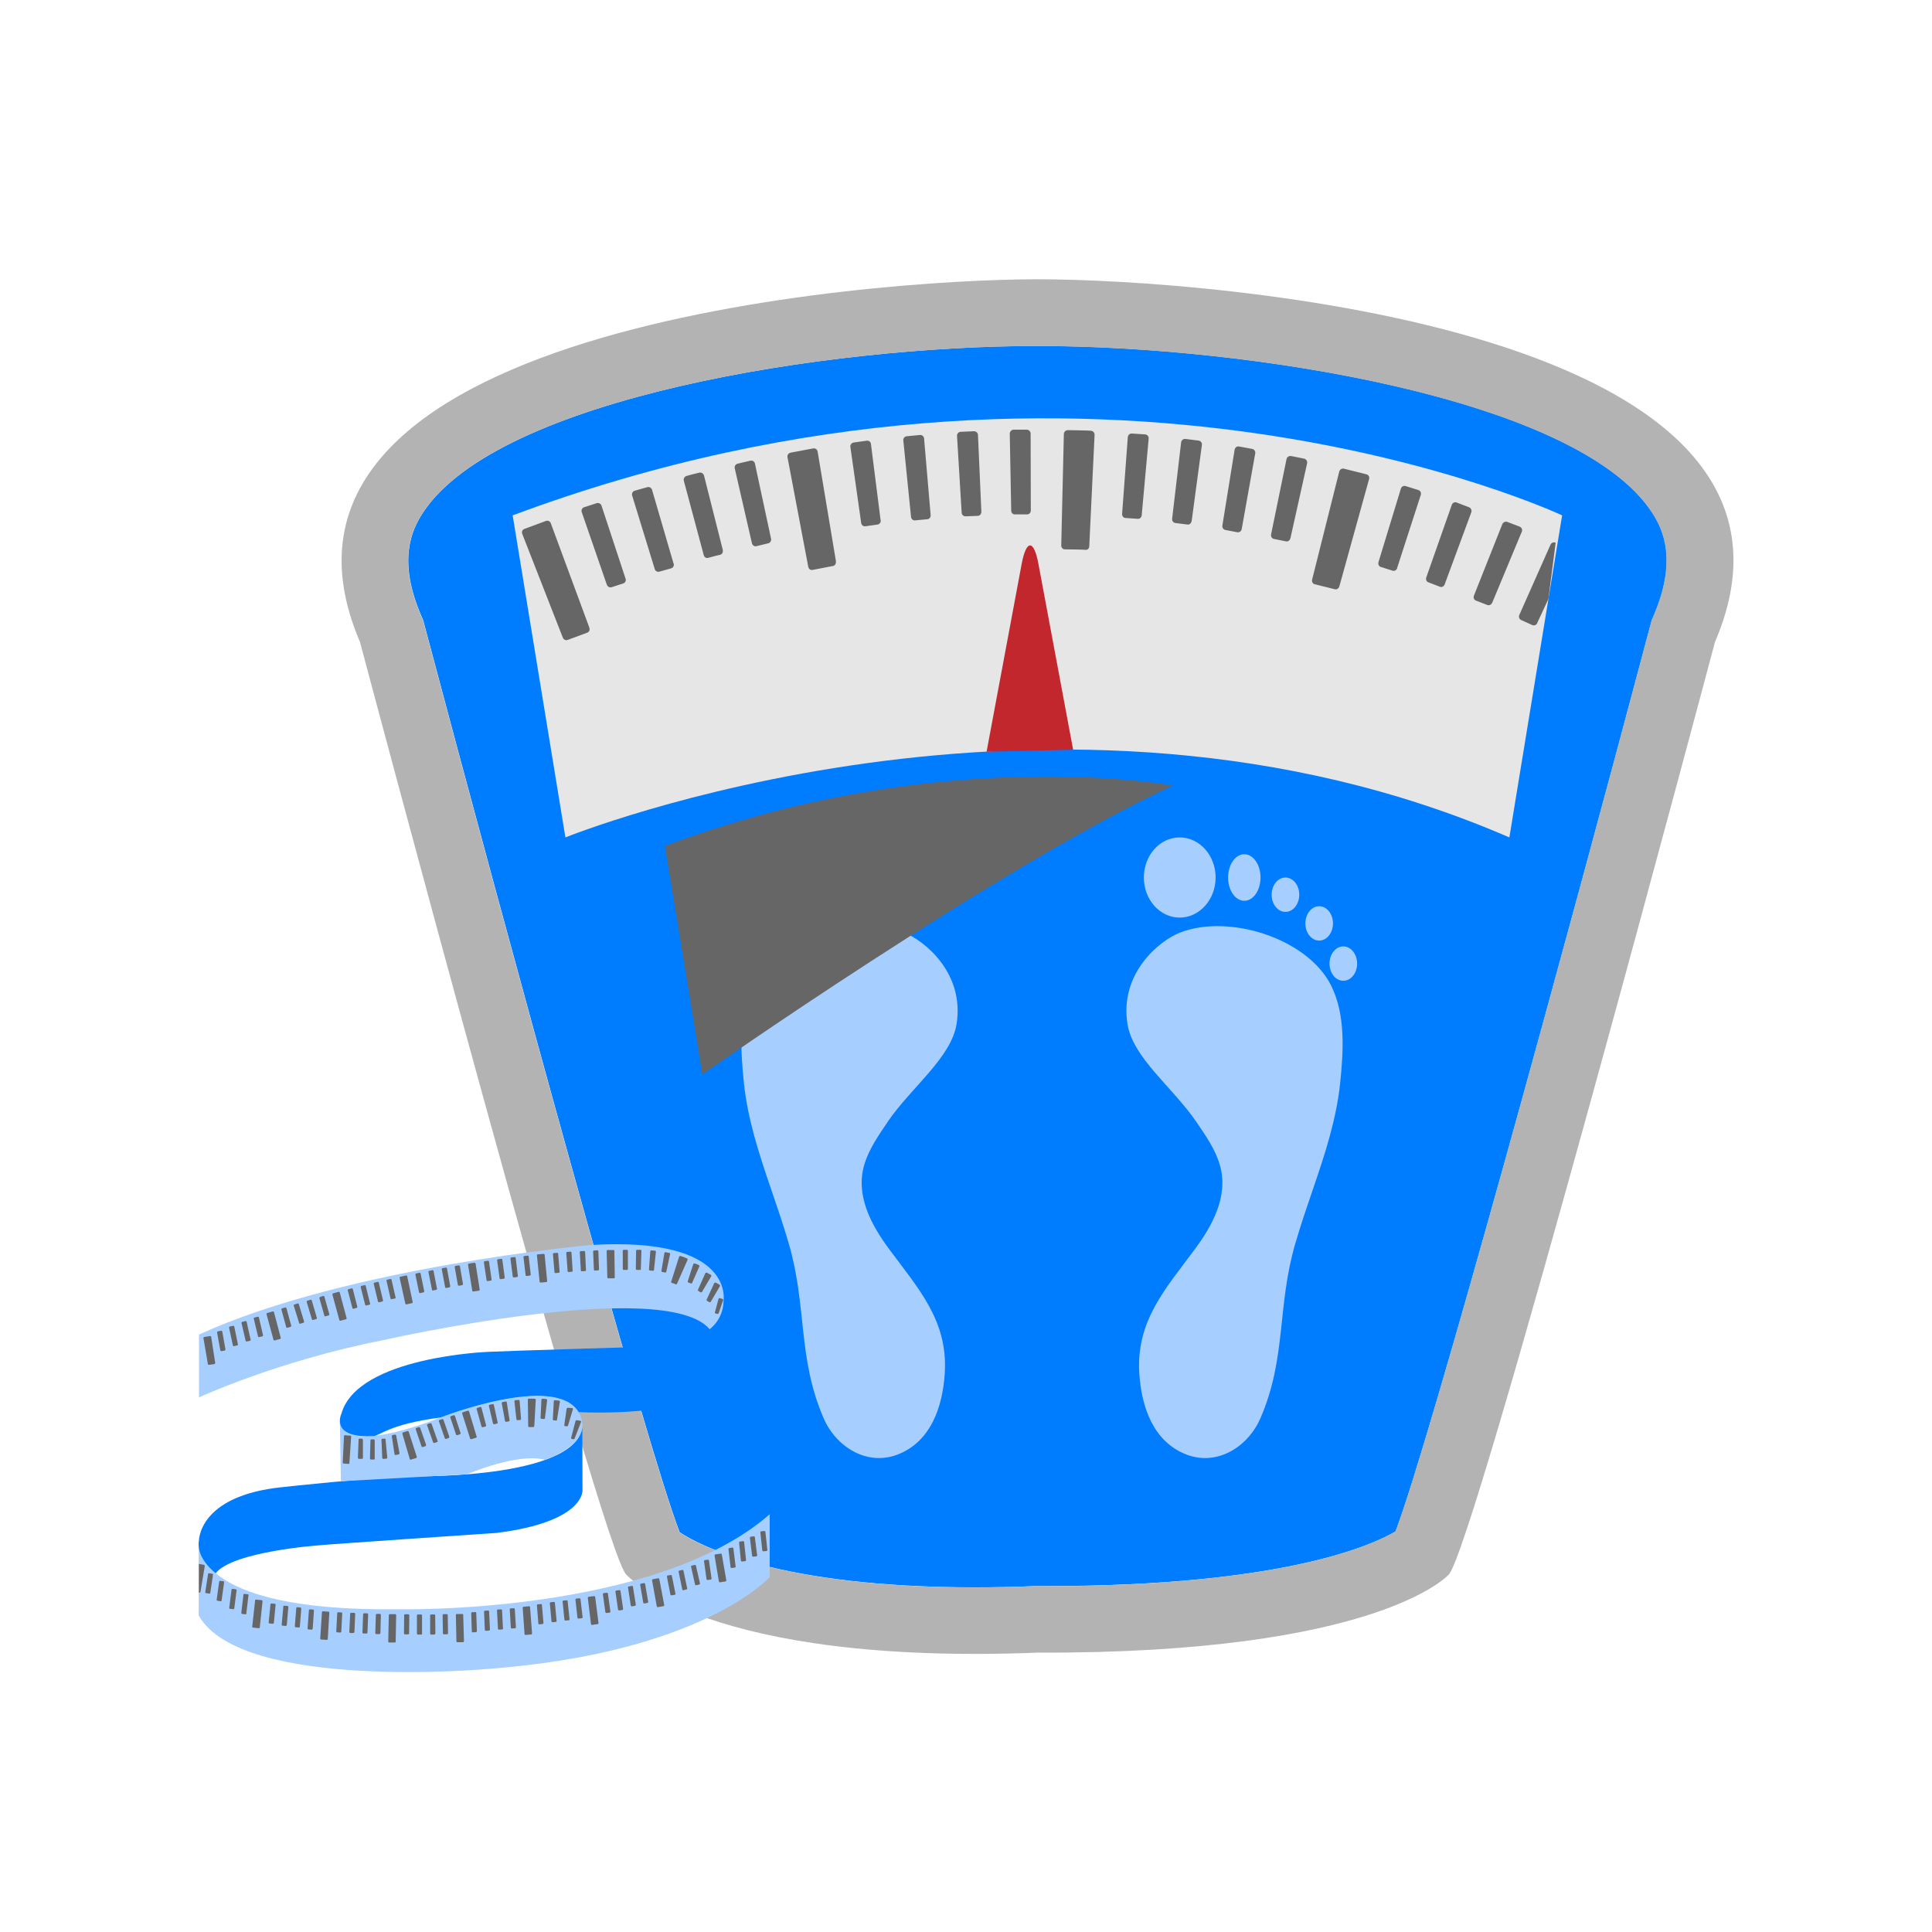 <?xml version="1.0" encoding="UTF-8"?>
<svg xmlns="http://www.w3.org/2000/svg" viewBox="0 0 200 200">
  <defs>
    <style>
      .cls-1, .cls-2, .cls-3, .cls-4, .cls-5, .cls-6, .cls-7 {
        stroke-width: 0px;
      }

      .cls-1, .cls-7 {
        fill: #666;
      }

      .cls-2 {
        fill: #c1272d;
      }

      .cls-3 {
        fill: #007cff;
      }

      .cls-4 {
        fill: #e6e6e6;
      }

      .cls-8 {
        isolation: isolate;
      }

      .cls-5 {
        fill: #b3b3b3;
      }

      .cls-6 {
        fill: #a6ceff;
      }

      .cls-7 {
        mix-blend-mode: screen;
      }
    </style>
  </defs>
  <g class="cls-8">
    <g id="Layer_1" data-name="Layer 1">
      <g>
        <g>
          <g>
            <path class="cls-3" d="M107.39,35.81c-21.69,0-55.76,5.35-63.6,17.25-1.24,1.88-2.61,5.04-.18,10.69l.2.46.13.49c8.62,32.45,22.99,85.05,26.42,93.92,2.14,1.41,10.3,5.7,30.55,5.7,1.97,0,4.04-.04,6.22-.13h1.12c24.63,0,33.86-4.26,36.22-5.66,3.49-9.13,17.8-61.48,26.39-93.83l.13-.49.2-.46c2.44-5.68,1.07-8.85-.18-10.74-7.82-11.86-41.9-17.2-63.61-17.2Z"></path>
            <path class="cls-5" d="M107.39,28.91c-17.24,0-84.1,4.99-70.12,37.56,0,0,25.15,94.69,27.59,96.56,0,0,8.43,9.39,42.54,8.05,35.25.13,42.54-8.05,42.54-8.05,2.44-1.87,27.59-96.56,27.59-96.56,13.98-32.57-52.49-37.56-70.12-37.56ZM171.17,63.76l-.2.46-.13.49c-8.59,32.34-22.89,84.7-26.39,93.83-2.36,1.4-11.59,5.66-36.22,5.66h-1.12c-2.18.09-4.25.13-6.22.13-20.25,0-28.41-4.29-30.55-5.7-3.43-8.87-17.8-61.47-26.42-93.92l-.13-.49-.2-.46c-2.43-5.65-1.06-8.81.18-10.69,7.84-11.9,41.91-17.25,63.6-17.25s55.79,5.34,63.61,17.2c1.25,1.89,2.62,5.06.18,10.74Z"></path>
            <path class="cls-4" d="M58.53,86.69s50.51-20.48,97.72,0l5.46-33.34s-48.04-22.61-108.64,0l5.46,33.34Z"></path>
            <path class="cls-2" d="M102.13,77.82l3.63-19.43c.48-2.57,1.27-2.57,1.74,0l3.59,19.22-8.97.21Z"></path>
            <g>
              <path class="cls-6" d="M91.92,116.09c2.4-3.52,6.56-6.6,7.11-10.11.82-5.27-3.34-8.61-5.42-9.43-5.05-1.99-13.21.57-15.66,5.46-1.53,3.05-1.28,6.85-.94,10.14.39,3.67,1.53,7.2,2.72,10.68.67,1.96,1.34,3.91,1.92,5.89,1.91,6.56.9,11.82,3.6,18.07,1.28,2.98,4.47,4.99,7.63,3.8,3.49-1.32,4.7-4.98,4.92-8.4.36-5.44-2.71-8.77-5.74-12.86-1.84-2.48-3.52-5.54-2.6-8.72.47-1.65,1.52-3.12,2.47-4.53Z"></path>
              <path class="cls-6" d="M97.31,90.84c0,2.29-1.66,4.15-3.72,4.15s-3.71-1.86-3.71-4.15,1.67-4.15,3.71-4.15,3.72,1.86,3.72,4.15Z"></path>
              <path class="cls-6" d="M88.59,90.84c0,1.33-.75,2.41-1.68,2.41s-1.68-1.08-1.68-2.41.75-2.41,1.68-2.41,1.68,1.08,1.68,2.41Z"></path>
              <path class="cls-6" d="M84.09,92.62c0,.99-.64,1.78-1.43,1.78s-1.44-.8-1.44-1.78.64-1.78,1.44-1.78,1.43.8,1.43,1.78Z"></path>
              <path class="cls-6" d="M80.6,95.59c0,.99-.64,1.78-1.43,1.78s-1.44-.8-1.44-1.78.64-1.78,1.44-1.78,1.43.8,1.43,1.78Z"></path>
              <path class="cls-6" d="M78.1,99.75c0,.99-.64,1.78-1.43,1.78s-1.43-.8-1.43-1.78.64-1.78,1.43-1.78,1.43.8,1.43,1.78Z"></path>
            </g>
            <g>
              <path class="cls-6" d="M123.81,116.09c-2.4-3.52-6.56-6.6-7.1-10.11-.82-5.27,3.34-8.61,5.42-9.43,5.05-1.99,13.21.57,15.66,5.46,1.53,3.05,1.28,6.85.94,10.14-.39,3.67-1.53,7.2-2.72,10.68-.67,1.96-1.34,3.91-1.92,5.89-1.91,6.56-.9,11.82-3.6,18.07-1.28,2.98-4.47,4.99-7.63,3.8-3.49-1.32-4.7-4.98-4.92-8.4-.35-5.44,2.71-8.77,5.74-12.86,1.84-2.48,3.52-5.54,2.6-8.72-.47-1.65-1.52-3.12-2.47-4.53Z"></path>
              <path class="cls-6" d="M118.41,90.84c0,2.29,1.66,4.15,3.71,4.15s3.72-1.86,3.72-4.15-1.66-4.15-3.72-4.15-3.71,1.86-3.71,4.15Z"></path>
              <path class="cls-6" d="M127.13,90.84c0,1.33.75,2.41,1.68,2.41s1.68-1.08,1.68-2.41-.75-2.41-1.68-2.41-1.68,1.08-1.68,2.41Z"></path>
              <path class="cls-6" d="M131.64,92.62c0,.99.64,1.78,1.43,1.78s1.43-.8,1.43-1.78-.64-1.78-1.43-1.78-1.43.8-1.43,1.78Z"></path>
              <path class="cls-6" d="M135.13,95.59c0,.99.64,1.78,1.43,1.78s1.43-.8,1.43-1.78-.64-1.78-1.43-1.78-1.43.8-1.43,1.78Z"></path>
              <path class="cls-6" d="M137.63,99.75c0,.99.64,1.78,1.43,1.78s1.43-.8,1.43-1.78-.64-1.78-1.43-1.78-1.43.8-1.43,1.78Z"></path>
            </g>
            <g>
              <g>
                <path class="cls-1" d="M61.01,64.99c.07.21-.02.43-.21.5l-2.05.76c-.19.07-.41-.04-.49-.25l-4.2-10.74c-.08-.21.02-.44.23-.51l2.22-.82c.21-.08.44.03.51.24l4,10.83Z"></path>
                <path class="cls-1" d="M64.76,59.89c.07.21-.03.43-.23.5l-1.22.4c-.2.06-.41-.05-.49-.26l-2.6-7.52c-.07-.21.04-.44.25-.5l1.29-.42c.21-.07.44.05.51.26l2.49,7.56Z"></path>
                <path class="cls-1" d="M69.74,58.34c.06.21-.05.43-.25.49l-1.24.35c-.2.05-.41-.06-.47-.27l-2.34-7.61c-.06-.21.05-.44.26-.5l1.31-.37c.21-.06.43.07.49.28l2.23,7.64Z"></path>
                <path class="cls-1" d="M74.82,56.95c.05.21-.07.43-.27.48,0,0-.31.07-.62.15-.31.09-.62.17-.62.17-.2.06-.41-.07-.46-.29l-2.06-7.69c-.06-.21.07-.44.28-.5,0,0,.33-.09.66-.18.33-.08.66-.16.66-.16.21-.05.43.08.49.3l1.95,7.72Z"></path>
                <path class="cls-1" d="M79.82,55.76c.04.21-.08.43-.28.48l-1.24.3c-.21.05-.41-.09-.46-.3l-1.78-7.76c-.05-.22.09-.43.3-.48l1.32-.31c.21-.05.43.08.47.3l1.67,7.78Z"></path>
              </g>
              <g>
                <path class="cls-1" d="M86.53,58.13c.03.22-.1.42-.29.46l-2.14.41c-.2.04-.39-.11-.43-.33l-2.15-11.34c-.04-.22.1-.43.32-.47l2.34-.44c.21-.04.42.1.46.32l1.9,11.38Z"></path>
                <path class="cls-1" d="M91.17,53.85c.03.22-.12.42-.32.45l-1.27.18c-.2.03-.4-.12-.43-.34l-1.12-7.88c-.03-.22.13-.42.34-.45l1.35-.19c.22-.03.42.12.44.34l1,7.9Z"></path>
                <path class="cls-1" d="M96.34,53.32c.02.22-.13.41-.34.43l-1.28.12c-.2.02-.39-.14-.41-.36l-.8-7.92c-.02-.22.14-.42.36-.43l1.36-.13c.22-.02.41.14.43.36l.68,7.93Z"></path>
                <path class="cls-1" d="M101.59,52.98c0,.22-.15.41-.36.42l-1.28.05c-.21,0-.39-.16-.4-.39l-.48-7.94c-.01-.22.15-.41.38-.42l1.37-.06c.22,0,.41.16.42.38l.35,7.95Z"></path>
                <path class="cls-1" d="M106.71,52.85c0,.22-.17.4-.37.4h-1.28c-.21,0-.38-.16-.38-.39l-.15-7.96c0-.22.17-.41.39-.42h1.37c.22,0,.4.19.4.41l.02,7.96Z"></path>
              </g>
              <g>
                <path class="cls-1" d="M112.76,56.55c0,.22-.18.39-.38.37,0,0-.54-.04-1.08-.04-.54,0-1.08-.01-1.08-.01-.2,0-.36-.19-.36-.4l.27-11.54c0-.22.19-.4.41-.4,0,0,.6,0,1.2.02.6,0,1.19.04,1.19.04.22.01.39.21.38.43l-.55,11.53Z"></path>
                <path class="cls-1" d="M118.19,53.34c-.02.22-.2.39-.41.37l-1.28-.09c-.2-.01-.36-.2-.34-.43l.59-7.94c.02-.22.21-.39.43-.37l1.37.09c.22.02.38.21.36.43l-.72,7.93Z"></path>
                <path class="cls-1" d="M123.35,53.95c-.03.22-.22.38-.42.35l-1.27-.16c-.2-.03-.35-.23-.32-.45l.93-7.9c.03-.22.22-.38.45-.35l1.36.17c.22.03.37.23.34.45l-1.06,7.89Z"></path>
                <path class="cls-1" d="M128.54,54.77c-.04.22-.24.36-.44.33l-1.26-.24c-.2-.04-.34-.25-.3-.46l1.27-7.86c.04-.22.24-.36.46-.32l1.35.25c.22.04.36.25.32.47l-1.4,7.84Z"></path>
                <path class="cls-1" d="M133.57,55.74c-.05.22-.25.35-.45.3l-1.25-.25c-.2-.04-.33-.25-.29-.46l1.6-7.8c.04-.22.26-.36.48-.32,0,0,1.35.27,1.35.27.21.05.35.27.3.49l-1.73,7.77Z"></path>
              </g>
              <g>
                <path class="cls-1" d="M138.65,60.7c-.06.21-.26.35-.46.3l-2.1-.52c-.2-.05-.31-.27-.26-.48l2.81-11.19c.06-.21.27-.35.49-.29l2.32.58c.21.05.34.27.28.48l-3.08,11.12Z"></path>
                <path class="cls-1" d="M144.64,58.81c-.07.21-.28.33-.48.27l-1.22-.39c-.2-.06-.3-.28-.24-.5l2.32-7.61c.06-.21.29-.33.5-.26l1.31.41c.21.07.32.29.25.5l-2.45,7.57Z"></path>
                <path class="cls-1" d="M149.55,60.5c-.08.21-.3.32-.49.24l-1.2-.46c-.19-.07-.29-.3-.21-.51l2.64-7.51c.07-.21.3-.32.5-.24l1.28.49c.21.08.31.31.24.52l-2.76,7.47Z"></path>
                <path class="cls-1" d="M154.47,62.39c-.08.21-.31.31-.5.24l-1.19-.46c-.19-.07-.28-.3-.2-.51l2.94-7.4c.08-.2.32-.31.52-.23l1.28.49c.21.08.3.31.22.51l-3.06,7.35Z"></path>
                <path class="cls-1" d="M159.14,64.5c-.09.2-.32.29-.51.21l-1.17-.53c-.19-.09-.27-.32-.18-.52l3.23-7.28c.09-.2.33-.29.53-.2l-.75,5.82-1.16,2.5Z"></path>
              </g>
            </g>
          </g>
          <path class="cls-7" d="M72.71,111.23s30.59-21.47,48.69-29.91c0,0-23.87-4.5-52.57,6.25l3.88,23.66Z"></path>
        </g>
        <g>
          <path class="cls-6" d="M20.59,159.56s-1.16,7.3,20.66,7.03c0,0,26.54.58,38.43-9.84v6.51s-6.96,7.83-29.07,9.5c0,0-25.58,2.36-30.04-5.52v-7.67Z"></path>
          <path class="cls-3" d="M20.59,159.56s-.14-4.75,8.71-5.62c0,0,9.41-1.04,13.78-1.12,0,0,17.94.29,17.2-5.81l.02,7.24s.3,3.29-8.92,4.44c0,0-17.11,1.15-18.36,1.28,0,0-8.93.63-10.69,2.89,0,0-2-1.47-1.75-3.3Z"></path>
          <path class="cls-6" d="M35.18,147l.11,6.34,13.07-.73s5.2-2.25,8.05-1.49c0,0,5.78-1.86,3.25-5.27,0,0-1.64-3.42-13.56.69,0,0-10.65,4.51-10.93.47Z"></path>
          <path class="cls-3" d="M38.68,148.66c.67-.04,1.55-1.22,6.92-1.92,0,0,11.84-4.64,14.31-.56,0,0,6.72.4,11.88-1.1,0,0,2.52-.65,3.1-3.15v-7.15s.81,3.81-7.22,4.61c0,0-15.22.45-17.04.55,0,0-13.62.46-15.29,6.41,0,0-1.26,2.6,3.35,2.31Z"></path>
          <path class="cls-6" d="M74.89,134.78s1.42-6.8-13.71-5.9c0,0-25.13,2.23-40.58,9.27v6.51s8.15-3.78,18.98-5.91c0,0,29.26-6.63,33.88-1.15,0,0,1.35-.92,1.44-2.82Z"></path>
          <g>
            <g>
              <path class="cls-1" d="M22.27,141.1c0,.05-.03.1-.08.11l-.56.08c-.05,0-.1-.03-.11-.08l-.46-2.7c0-.05.03-.1.09-.11l.6-.09c.06,0,.11.03.11.08l.42,2.71Z"></path>
              <path class="cls-1" d="M23.33,139.7c0,.05-.03.1-.08.11l-.33.06c-.05,0-.1-.03-.11-.08l-.34-1.86c0-.05.03-.1.08-.11l.34-.06c.05,0,.11.03.12.08l.33,1.86Z"></path>
              <path class="cls-1" d="M24.63,139.17c.01.05-.02.1-.08.11l-.33.07c-.05.01-.1-.02-.11-.07l-.4-1.85c-.01-.05.02-.1.08-.11l.34-.07c.05-.01.11.02.12.07l.38,1.85Z"></path>
              <path class="cls-1" d="M25.95,138.68c.01.05-.02.1-.07.12l-.33.07c-.05.01-.11-.02-.12-.07l-.43-1.84c-.01-.05.02-.1.08-.12l.33-.08c.05-.01.11.02.12.07l.41,1.84Z"></path>
              <path class="cls-1" d="M27.23,138.22c.01.05-.02.1-.07.12l-.33.07c-.05.01-.11-.02-.12-.07l-.44-1.84c-.01-.05.02-.1.08-.11l.33-.08c.05-.01.11.02.12.07l.43,1.84Z"></path>
            </g>
            <g>
              <path class="cls-1" d="M29.06,138.49c.01.05-.02.1-.07.12l-.56.15c-.05.01-.11-.02-.12-.07l-.72-2.65c-.01-.05.02-.1.07-.12l.58-.16c.05-.01.11.01.12.07l.7,2.65Z"></path>
              <path class="cls-1" d="M30.14,137.24c.01.05-.02.1-.07.12l-.32.09c-.05.01-.11-.01-.12-.07l-.5-1.82s.02-.1.07-.12l.33-.09c.05-.01.11.02.12.07l.5,1.82Z"></path>
              <path class="cls-1" d="M31.48,136.81c.01.05-.01.1-.07.12l-.32.1c-.05.02-.11-.01-.12-.06l-.56-1.81c-.02-.05.01-.1.07-.12l.33-.1c.05-.02.11.01.12.06l.55,1.81Z"></path>
              <path class="cls-1" d="M32.8,136.43c.02.05-.02.1-.07.12l-.32.09c-.05.02-.11-.01-.12-.06l-.54-1.81c-.01-.05.02-.1.07-.12l.33-.1c.05-.02.11.01.12.06l.53,1.81Z"></path>
              <path class="cls-1" d="M34.09,136.05c.01.05-.02.1-.07.12l-.32.09c-.05.02-.11-.01-.12-.06l-.52-1.82s.02-.1.07-.12l.33-.1c.05-.01.11.02.12.07l.51,1.82Z"></path>
            </g>
            <g>
              <path class="cls-1" d="M35.88,136.45c.01.05-.02.1-.07.12l-.56.15c-.05.01-.11-.02-.12-.07l-.72-2.64c-.01-.05.02-.1.07-.12l.57-.16c.05-.01.11.02.12.07l.71,2.65Z"></path>
              <path class="cls-1" d="M36.99,135.27c.01.05-.02.1-.07.12l-.32.09c-.05.01-.11-.02-.12-.07l-.48-1.83c-.01-.05.02-.1.07-.12l.33-.09c.05-.01.11.02.12.07l.47,1.83Z"></path>
              <path class="cls-1" d="M38.32,134.94c.01.05-.02.1-.07.12l-.33.08c-.05.01-.1-.02-.12-.07l-.46-1.83c-.01-.05.02-.1.07-.12l.33-.08c.05-.01.11.02.12.07l.45,1.84Z"></path>
              <path class="cls-1" d="M39.65,134.61c.01.05-.02.1-.07.12l-.33.08c-.05.01-.11-.02-.12-.07l-.44-1.84c-.01-.05.02-.1.07-.12l.33-.08c.05-.01.11.02.12.07l.44,1.84Z"></path>
              <path class="cls-1" d="M40.96,134.31c.01.05-.02.1-.08.11l-.33.07c-.05.01-.11-.02-.12-.07l-.42-1.84c-.01-.05.02-.1.07-.11l.33-.07c.05-.01.11.02.12.07l.42,1.84Z"></path>
            </g>
            <g>
              <path class="cls-1" d="M42.73,134.79c0,.05-.02.1-.08.11l-.57.13c-.05.01-.1-.02-.12-.07l-.59-2.68c-.01-.05.02-.1.08-.11l.58-.13c.05-.01.11.02.12.07l.57,2.68Z"></path>
              <path class="cls-1" d="M43.91,133.68c.01.05-.02.1-.08.11l-.33.07c-.05.01-.1-.02-.12-.07l-.38-1.85c0-.05.03-.1.08-.11l.34-.07c.05-.01.11.02.12.07l.38,1.85Z"></path>
              <path class="cls-1" d="M45.24,133.41c0,.05-.03.1-.08.11l-.33.07c-.05.01-.1-.02-.11-.07l-.37-1.85c-.01-.05.02-.1.08-.11l.33-.07c.05-.01.11.02.12.07l.36,1.86Z"></path>
              <path class="cls-1" d="M46.6,133.16c0,.05-.03.1-.08.11l-.33.06c-.05,0-.1-.02-.11-.08l-.35-1.86c-.01-.05.03-.1.08-.11l.34-.06c.05,0,.11.02.12.08l.34,1.86Z"></path>
              <path class="cls-1" d="M47.92,132.93c0,.05-.03.1-.08.11l-.33.06c-.05,0-.1-.03-.11-.08l-.33-1.86c0-.05.03-.1.08-.11l.34-.06c.05,0,.11.03.12.08l.32,1.86Z"></path>
            </g>
            <g>
              <path class="cls-1" d="M49.66,133.5c0,.05-.03.1-.08.11,0,0-.14.02-.29.04-.14.03-.29.05-.29.05-.05,0-.1-.03-.11-.08l-.44-2.7c0-.05.03-.1.08-.11,0,0,.15-.03.29-.05.15-.02.3-.04.3-.04.05,0,.1.03.11.08l.43,2.71Z"></path>
              <path class="cls-1" d="M50.89,132.46c0,.05-.03.1-.08.11l-.33.05c-.05,0-.1-.03-.11-.08l-.28-1.87c0-.05.03-.1.08-.11l.34-.05c.05,0,.1.03.11.08l.27,1.87Z"></path>
              <path class="cls-1" d="M52.24,132.26c0,.05-.03.1-.08.11l-.33.05c-.05,0-.1-.03-.11-.08l-.26-1.87c0-.05.03-.1.09-.11l.34-.05c.05,0,.1.03.11.08l.25,1.87Z"></path>
              <path class="cls-1" d="M53.61,132.09c0,.05-.03.1-.09.11l-.33.04c-.05,0-.1-.03-.11-.08l-.24-1.88c0-.05.03-.1.09-.11l.34-.04c.05,0,.1.03.11.08l.23,1.88Z"></path>
              <path class="cls-1" d="M54.94,131.94c0,.05-.03.1-.09.11l-.33.04c-.05,0-.1-.03-.11-.08l-.22-1.88c0-.05.04-.1.09-.11l.34-.04c.05,0,.1.03.11.08l.21,1.88Z"></path>
            </g>
            <g>
              <path class="cls-1" d="M56.64,132.62c0,.05-.03.1-.09.1l-.58.05c-.05,0-.1-.03-.11-.09l-.28-2.73c0-.05.03-.1.09-.1l.6-.05c.05,0,.1.03.11.09l.26,2.73Z"></path>
              <path class="cls-1" d="M57.93,131.66c0,.05-.04.1-.09.1l-.33.03c-.05,0-.1-.03-.11-.09l-.16-1.88c0-.05.04-.1.09-.1l.34-.03c.05,0,.1.03.11.09l.15,1.88Z"></path>
              <path class="cls-1" d="M59.29,131.55c0,.05-.04.1-.09.1l-.34.03c-.05,0-.1-.03-.1-.09l-.14-1.89c0-.05.04-.1.09-.1l.34-.03c.06,0,.1.04.11.09l.12,1.89Z"></path>
              <path class="cls-1" d="M60.66,131.48c0,.05-.04.1-.09.1l-.34.02c-.05,0-.1-.04-.1-.09l-.11-1.89c0-.05.04-.1.1-.1l.34-.02c.05,0,.1.04.11.09l.09,1.89Z"></path>
              <path class="cls-1" d="M62,131.41c0,.05-.04.1-.09.1l-.33.02c-.05,0-.1-.04-.1-.09l-.08-1.89c0-.05.04-.1.1-.1l.34-.02c.05,0,.1.04.1.09l.07,1.89Z"></path>
            </g>
            <g>
              <path class="cls-1" d="M63.64,132.23c0,.05-.04.1-.09.1h-.58c-.05,0-.1-.04-.1-.09l-.07-2.74c0-.05.04-.1.1-.1h.6c.06,0,.1.04.1.09l.04,2.74Z"></path>
              <path class="cls-1" d="M65,131.36c0,.05-.04.1-.1.1h-.33c-.05,0-.1-.04-.1-.09v-1.89c0-.05.04-.1.09-.1h.34c.05,0,.1.04.1.09v1.89Z"></path>
              <path class="cls-1" d="M66.35,131.37c0,.05-.05.09-.1.09h-.33c-.05,0-.1-.05-.1-.1l.03-1.89c0-.05.05-.09.1-.09h.35c.06,0,.1.05.1.1l-.06,1.89Z"></path>
              <path class="cls-1" d="M67.7,131.46c0,.05-.05.09-.1.09l-.33-.03c-.05,0-.09-.05-.09-.1l.14-1.89c0-.05.05-.09.11-.09l.37.03c.06,0,.1.05.1.11l-.2,1.88Z"></path>
              <path class="cls-1" d="M68.97,131.66c-.01.05-.06.08-.11.07l-.31-.06c-.05,0-.09-.06-.08-.11l.31-1.86c0-.05.07-.09.13-.07l.37.07c.06.01.1.06.09.12l-.4,1.85Z"></path>
            </g>
            <g>
              <path class="cls-1" d="M70.08,132.9s-.07.07-.11.06c0,0-.1-.05-.21-.09-.11-.04-.23-.07-.23-.07-.04-.01-.06-.07-.05-.12l.83-2.61s.08-.07.14-.05c0,0,.17.06.33.11.17.06.33.14.33.14.06.03.09.09.07.14l-1.11,2.51Z"></path>
              <path class="cls-1" d="M71.65,132.82s-.07.07-.12.05c0,0-.27-.12-.28-.11-.05-.01-.07-.06-.06-.11l.58-1.8s.08-.08.15-.06c0-.01.4.16.4.16.06.03.1.09.08.14l-.76,1.73Z"></path>
              <path class="cls-1" d="M72.67,133.75s-.08.06-.12.04l-.26-.15s-.06-.07-.04-.12l.77-1.73s.09-.07.16-.04l.39.21c.06.04.09.1.06.15l-.96,1.63Z"></path>
              <path class="cls-1" d="M73.57,134.77s-.08.06-.12.04c0,0-.26-.16-.26-.15-.04-.02-.06-.07-.04-.12l.79-1.72s.09-.06.16-.04c.01-.01.37.21.37.21.06.03.09.1.06.15l-.96,1.63Z"></path>
              <path class="cls-1" d="M74.37,135.98s-.06.06-.09.04l-.23-.06s-.06-.05-.05-.09l.39-1.44s.06-.06.11-.05l.31.09s.07.07.06.1l-.49,1.41Z"></path>
            </g>
          </g>
          <g>
            <g>
              <path class="cls-1" d="M36.18,151.45c0,.05-.05.09-.11.09,0,0-.15-.01-.29-.02-.11-.01-.23-.02-.23-.02-.04,0-.07-.05-.07-.1l.13-2.74c0-.05.05-.09.11-.09,0,0,.16.01.31.03.12,0,.25.02.25.02.04,0,.08.05.07.1l-.18,2.73Z"></path>
              <path class="cls-1" d="M37.57,150.93c0,.05-.04.09-.1.09h-.33c-.05-.01-.09-.06-.09-.11l.07-1.89c0-.05.04-.09.09-.09h.28s.08.06.08.11v1.89Z"></path>
              <path class="cls-1" d="M38.8,151c0,.05-.04.09-.09.09h-.32c-.05-.01-.09-.06-.09-.11l.05-1.89c0-.05.04-.09.08-.09h.28s.08.06.08.11v1.89Z"></path>
              <path class="cls-1" d="M40.09,150.89c0,.05-.03.1-.09.11,0,0-.33.03-.33.02-.05,0-.1-.04-.1-.09l-.08-1.89c0-.05.03-.1.07-.1,0,0,.26,0,.26-.02.04,0,.08.03.09.08l.18,1.88Z"></path>
              <path class="cls-1" d="M41.35,150.45c0,.05-.03.1-.08.11l-.32.06c-.05.01-.1-.03-.11-.08l-.28-1.87c0-.05.02-.1.07-.11l.28-.05s.09.03.1.08l.35,1.86Z"></path>
            </g>
            <g>
              <path class="cls-1" d="M43.15,150.81s-.01.1-.06.12l-.55.17c-.05.02-.1-.01-.12-.06l-.77-2.63s.01-.1.06-.12l.49-.15s.1.02.11.07l.84,2.61Z"></path>
              <path class="cls-1" d="M44.11,149.58s0,.1-.05.12l-.3.1s-.1-.01-.12-.06l-.61-1.79s0-.1.05-.12l.29-.1s.1.01.12.06l.62,1.78Z"></path>
              <path class="cls-1" d="M45.3,149.16c.02.05,0,.1-.05.12l-.29.1s-.1-.01-.12-.06l-.63-1.78s0-.1.05-.12l.29-.1s.1.01.12.06l.63,1.78Z"></path>
              <path class="cls-1" d="M46.51,148.74s0,.1-.05.12l-.29.1s-.1-.01-.12-.06l-.62-1.78s0-.1.05-.12l.3-.1s.1.01.12.06l.62,1.79Z"></path>
              <path class="cls-1" d="M47.68,148.35c.02.05,0,.1-.06.12l-.29.1s-.1-.01-.12-.06l-.6-1.79s.01-.1.06-.12l.3-.1s.1.01.12.06l.59,1.8Z"></path>
            </g>
            <g>
              <path class="cls-1" d="M49.35,148.71c.01.05-.01.1-.06.12l-.51.16s-.1-.01-.11-.06l-.83-2.61s.01-.1.06-.12l.53-.17s.1.01.12.06l.79,2.62Z"></path>
              <path class="cls-1" d="M50.32,147.55c.01.05-.01.1-.06.12l-.3.08s-.1-.02-.11-.07l-.51-1.82c-.01-.05.02-.1.07-.12l.31-.09c.05-.01.1.02.12.07l.48,1.83Z"></path>
              <path class="cls-1" d="M51.52,147.26c.01.05-.02.1-.07.11l-.3.07s-.1-.02-.11-.07l-.43-1.84c-.01-.05.02-.1.07-.11l.32-.07c.05-.01.1.02.12.07l.4,1.85Z"></path>
              <path class="cls-1" d="M52.75,147.03c0,.05-.03.1-.07.11l-.3.05s-.1-.03-.1-.08l-.34-1.86c0-.05.03-.1.08-.11l.33-.06c.05,0,.1.03.11.08l.29,1.87Z"></path>
              <path class="cls-1" d="M53.94,146.89c0,.05-.03.1-.08.1l-.3.03s-.09-.03-.1-.09l-.21-1.88c0-.05.03-.1.09-.1l.34-.03c.06,0,.1.04.11.09l.15,1.88Z"></path>
            </g>
            <g>
              <path class="cls-1" d="M55.3,147.64c0,.05-.04.09-.08.09,0,0-.11-.01-.23,0-.12,0-.23,0-.23,0-.04,0-.08-.04-.08-.1l-.04-2.74c0-.05.04-.1.1-.1,0,0,.15,0,.31,0,.15,0,.31.01.31.01.06,0,.1.05.1.1l-.15,2.74Z"></path>
              <path class="cls-1" d="M56.41,146.81c0,.05-.05.09-.09.09,0,0-.07,0-.14-.02-.07,0-.14,0-.14,0-.05,0-.08-.05-.08-.1l.09-1.89c0-.05.05-.09.11-.09,0,0,.09,0,.19.01.1.01.19.02.19.02.06,0,.11.06.1.11l-.23,1.88Z"></path>
              <path class="cls-1" d="M57.66,146.98c0,.05-.05.09-.09.08,0,0-.27-.04-.27-.03-.04,0-.08-.05-.07-.1l.1-1.89c0-.05.06-.09.12-.09,0,0,.41.04.41.04.07,0,.11.06.1.11l-.3,1.87Z"></path>
              <path class="cls-1" d="M58.8,147.58s-.05.08-.09.07l-.24-.02s-.07-.04-.06-.09l.25-1.73s.07-.09.14-.08l.42.03c.07,0,.11.06.09.11l-.51,1.71Z"></path>
              <path class="cls-1" d="M59.49,148.92s-.06.08-.1.07l-.23-.04s-.06-.05-.04-.1l.46-1.76s.07-.08.13-.07l.37.06c.06.02.09.07.07.12l-.67,1.72Z"></path>
            </g>
          </g>
          <g>
            <path class="cls-1" d="M20.75,164.8l.45-2.7c0-.05-.03-.1-.08-.11l-.53-.09v2.97s.05,0,.05,0c.05,0,.11-.03.11-.08Z"></path>
            <path class="cls-1" d="M21.77,164.89c0,.05-.06.09-.11.08l-.33-.05c-.05,0-.09-.06-.08-.11l.29-1.87c0-.05.06-.09.11-.08l.32.05c.05,0,.09.06.08.11l-.28,1.87Z"></path>
            <path class="cls-1" d="M22.95,165.68c0,.05-.06.09-.11.08l-.33-.05c-.05,0-.09-.06-.08-.11l.26-1.87c0-.05.06-.09.11-.08l.32.04c.05,0,.09.05.08.11l-.26,1.87Z"></path>
            <path class="cls-1" d="M24.25,166.5c0,.05-.06.09-.11.08l-.33-.04c-.05,0-.09-.05-.08-.11l.24-1.87c0-.05.05-.09.11-.08l.33.04c.05,0,.09.05.08.11l-.24,1.88Z"></path>
            <path class="cls-1" d="M25.51,167.03c0,.05-.05.09-.11.08l-.33-.04c-.05,0-.09-.05-.09-.11l.22-1.88c0-.05.05-.09.11-.08l.33.04c.05,0,.09.05.08.1l-.22,1.88Z"></path>
            <path class="cls-1" d="M26.89,168.47c0,.05-.05.09-.11.08l-.58-.06c-.05,0-.09-.05-.09-.1l.3-2.72c0-.05.05-.09.11-.08l.57.06c.05,0,.09.05.09.11l-.29,2.73Z"></path>
            <path class="cls-1" d="M28.34,168c0,.05-.05.09-.11.09l-.33-.03c-.05,0-.09-.05-.09-.1l.19-1.88c0-.05.05-.09.11-.09l.33.03c.05,0,.09.05.09.1l-.18,1.88Z"></path>
            <path class="cls-1" d="M29.68,168.23c0,.05-.05.09-.1.09l-.33-.03c-.05,0-.09-.05-.09-.1l.17-1.88c0-.05.05-.09.1-.09l.33.03c.05,0,.09.05.09.1l-.16,1.88Z"></path>
            <path class="cls-1" d="M31.04,168.39c0,.05-.05.09-.1.09l-.33-.03c-.05,0-.09-.05-.09-.1l.15-1.88c0-.05.05-.09.1-.09l.33.03c.05,0,.09.05.09.1l-.15,1.88Z"></path>
            <path class="cls-1" d="M32.36,168.61c0,.05-.05.09-.1.09l-.33-.02c-.05,0-.09-.05-.09-.1l.14-1.89c0-.05.05-.09.1-.09l.33.02c.05,0,.09.05.09.1l-.13,1.89Z"></path>
            <path class="cls-1" d="M33.92,169.67c0,.05-.05.09-.1.09l-.58-.04c-.05,0-.09-.05-.09-.1l.18-2.73c0-.05.05-.09.1-.09l.57.04c.05,0,.09.05.09.1l-.16,2.74Z"></path>
            <path class="cls-1" d="M35.33,168.91c0,.05-.05.09-.1.09l-.33-.02c-.05,0-.09-.05-.09-.1l.1-1.89c0-.05.05-.09.1-.09l.33.02c.05,0,.09.05.09.1l-.1,1.89Z"></path>
            <path class="cls-1" d="M36.68,168.96c0,.05-.05.09-.1.09h-.33c-.05-.02-.1-.06-.09-.11l.09-1.89c0-.05.05-.09.1-.09h.33c.05.01.09.06.09.11l-.08,1.89Z"></path>
            <path class="cls-1" d="M38.04,169.01c0,.05-.05.09-.1.09h-.33c-.05-.01-.1-.06-.09-.11l.07-1.89c0-.05.05-.09.1-.09h.33c.05.01.09.06.09.11l-.07,1.89Z"></path>
            <path class="cls-1" d="M39.37,169.07c0,.05-.05.09-.1.09h-.33c-.05-.02-.1-.06-.09-.11l.06-1.89c0-.05.05-.09.1-.09h.33c.05.01.09.06.09.11l-.05,1.89Z"></path>
            <path class="cls-1" d="M40.97,169.94c0,.05-.05.09-.1.09h-.58c-.05,0-.1-.05-.1-.1l.06-2.74c0-.05.05-.1.1-.09h.57c.05,0,.09.05.09.1l-.05,2.74Z"></path>
            <path class="cls-1" d="M42.35,169.1c0,.05-.04.09-.1.09h-.33c-.05,0-.1-.05-.1-.1l.02-1.89c0-.05.04-.1.1-.09h.33c.05,0,.1.05.1.1l-.02,1.89Z"></path>
            <path class="cls-1" d="M43.69,169.12c0,.05-.04.1-.1.09h-.33c-.05,0-.1-.05-.1-.1v-1.89c0-.05.05-.1.1-.09h.33c.05,0,.1.05.1.1v1.89Z"></path>
            <path class="cls-1" d="M45.06,169.11c0,.05-.04.1-.1.1h-.33c-.05,0-.1-.03-.1-.09v-1.89c0-.05.03-.1.09-.1h.33c.05,0,.1.03.1.09l.02,1.89Z"></path>
            <path class="cls-1" d="M46.38,169.08c0,.05-.04.1-.1.1h-.33c-.05,0-.1-.03-.1-.09l-.03-1.89c0-.05.04-.1.1-.1h.33c.05,0,.1.03.1.09l.03,1.89Z"></path>
            <path class="cls-1" d="M48.02,169.9c0,.05-.04.1-.09.1h-.58c-.05.01-.1-.03-.1-.08l-.06-2.74c0-.05.04-.1.09-.1h.57c.05-.01.1.03.1.08l.08,2.74Z"></path>
            <path class="cls-1" d="M49.36,168.86c0,.05-.04.1-.09.1l-.33.02c-.05,0-.1-.04-.1-.09l-.06-1.89c0-.05.04-.1.09-.1l.33-.02c.05,0,.1.04.1.09l.07,1.89Z"></path>
            <path class="cls-1" d="M50.71,168.7c0,.05-.04.1-.09.1l-.33.02c-.05,0-.1-.04-.1-.09l-.08-1.89c0-.05.04-.1.09-.1l.33-.02c.05,0,.1.04.1.09l.09,1.89Z"></path>
            <path class="cls-1" d="M52.07,168.58c0,.05-.04.1-.09.1l-.33.02c-.05,0-.1-.04-.1-.09l-.1-1.89c0-.05.04-.1.09-.1l.33-.02c.05,0,.1.04.1.09l.1,1.89Z"></path>
            <path class="cls-1" d="M53.4,168.46c0,.05-.04.1-.09.1l-.33.02c-.05,0-.1-.04-.1-.09l-.11-1.89c0-.05.04-.1.09-.1l.33-.02c.05,0,.1.04.1.09l.12,1.89Z"></path>
            <path class="cls-1" d="M55.07,169.1c0,.05-.04.1-.09.1l-.58.05c-.05,0-.1-.03-.1-.09l-.19-2.73c0-.05.04-.1.09-.1l.57-.05c.05,0,.1.03.1.09l.21,2.73Z"></path>
            <path class="cls-1" d="M56.25,168.02c0,.05-.03.1-.09.1l-.33.03c-.05,0-.1-.03-.1-.09l-.15-1.88c0-.05.04-.1.09-.1l.33-.03c.05,0,.1.03.1.09l.16,1.88Z"></path>
            <path class="cls-1" d="M57.62,167.8c0,.05-.03.1-.09.1l-.33.03c-.05,0-.1-.03-.11-.09l-.17-1.88c0-.05.03-.1.09-.1l.33-.03c.05,0,.1.03.1.09l.18,1.88Z"></path>
            <path class="cls-1" d="M58.96,167.63c0,.05-.03.1-.09.1l-.33.03c-.05,0-.1-.04-.11-.09l-.19-1.88c0-.05.03-.1.09-.1l.33-.03c.05,0,.1.03.1.09l.2,1.88Z"></path>
            <path class="cls-1" d="M60.31,167.41c0,.05-.03.1-.09.11l-.33.04c-.05,0-.1-.03-.11-.08l-.21-1.88c0-.05.03-.1.08-.11l.33-.04c.05,0,.1.03.11.08l.22,1.88Z"></path>
            <path class="cls-1" d="M61.96,168.02c0,.05-.03.1-.09.11l-.58.08c-.05,0-.1-.03-.11-.08l-.33-2.72c0-.05.03-.1.08-.11l.57-.07c.05,0,.1.03.11.08l.35,2.72Z"></path>
            <path class="cls-1" d="M63.19,166.83c0,.05-.03.1-.08.11l-.33.04c-.05,0-.1-.03-.11-.08l-.26-1.87c0-.05.03-.1.08-.11l.33-.04c.05,0,.1.03.11.08l.26,1.87Z"></path>
            <path class="cls-1" d="M64.5,166.56c0,.05-.03.1-.08.11l-.33.04c-.05,0-.1-.03-.11-.08l-.27-1.87c0-.05.03-.1.08-.11l.33-.04c.05,0,.1.03.11.08l.28,1.87Z"></path>
            <path class="cls-1" d="M65.82,166.12c0,.05-.03.1-.08.11l-.33.06c-.05,0-.1-.03-.11-.08l-.29-1.87c0-.05.03-.1.08-.11l.32-.06c.05-.01.1.03.11.08l.3,1.87Z"></path>
            <path class="cls-1" d="M67.11,165.82c0,.05-.03.1-.08.11l-.33.06c-.05,0-.1-.03-.11-.08l-.32-1.86c0-.05.03-.1.08-.11l.32-.06c.05,0,.1.03.11.08l.32,1.86Z"></path>
            <path class="cls-1" d="M68.76,166.16c.01.05-.03.1-.08.11l-.58.1c-.05,0-.1-.03-.11-.08l-.49-2.7c0-.05.03-.1.08-.11l.56-.1c.05,0,.1.03.11.08l.51,2.69Z"></path>
            <path class="cls-1" d="M69.93,164.98c.01.05-.02.1-.08.11l-.33.06c-.05,0-.1-.03-.12-.08l-.36-1.86c-.01-.05.02-.1.08-.11l.32-.06c.05,0,.1.03.11.08l.37,1.85Z"></path>
            <path class="cls-1" d="M71.14,164.42c.01.05-.02.1-.07.12l-.33.08c-.05.01-.1-.02-.11-.07l-.38-1.85c-.01-.05.02-.1.07-.11l.32-.07c.05-.01.1.02.11.07l.39,1.85Z"></path>
            <path class="cls-1" d="M72.46,163.91c.01.05-.02.1-.07.12l-.33.07c-.05.01-.1-.02-.11-.07l-.41-1.85c-.01-.05.02-.1.07-.11l.32-.07c.05-.01.1.02.11.07l.42,1.84Z"></path>
            <path class="cls-1" d="M73.66,163.4c0,.05-.03.1-.08.11l-.33.05c-.05,0-.1-.03-.11-.08l-.26-1.87c0-.05.03-.1.08-.11l.32-.04c.05,0,.1.03.11.08l.27,1.87Z"></path>
            <path class="cls-1" d="M75.19,163.6c0,.05-.03.1-.08.11l-.58.09c-.05,0-.1-.03-.11-.08l-.45-2.7c0-.05.03-.1.08-.11l.56-.08c.05,0,.1.03.11.08l.47,2.7Z"></path>
            <path class="cls-1" d="M76.16,162.16c0,.05-.03.1-.09.11l-.33.05c-.05,0-.1-.03-.11-.08l-.22-1.88c0-.05.03-.1.08-.11l.32-.05c.05,0,.1.03.11.08l.23,1.88Z"></path>
            <path class="cls-1" d="M77.23,161.5c0,.05-.03.1-.09.11l-.33.04c-.05,0-.1-.03-.11-.08l-.19-1.88c0-.05.03-.1.09-.11l.32-.04c.05,0,.1.03.11.08l.2,1.88Z"></path>
            <path class="cls-1" d="M78.39,161c0,.05-.03.1-.09.11l-.33.04c-.05,0-.1-.03-.11-.08l-.23-1.88c0-.05.03-.1.08-.11l.32-.04c.05,0,.1.03.11.08l.24,1.88Z"></path>
            <path class="cls-1" d="M79.44,160.46c0,.05-.03.1-.09.1l-.33.03c-.05,0-.1-.03-.11-.09l-.2-1.88c0-.05.03-.1.09-.1l.33-.03c.05,0,.1.03.1.09l.21,1.88Z"></path>
          </g>
        </g>
      </g>
    </g>
  </g>
</svg>
